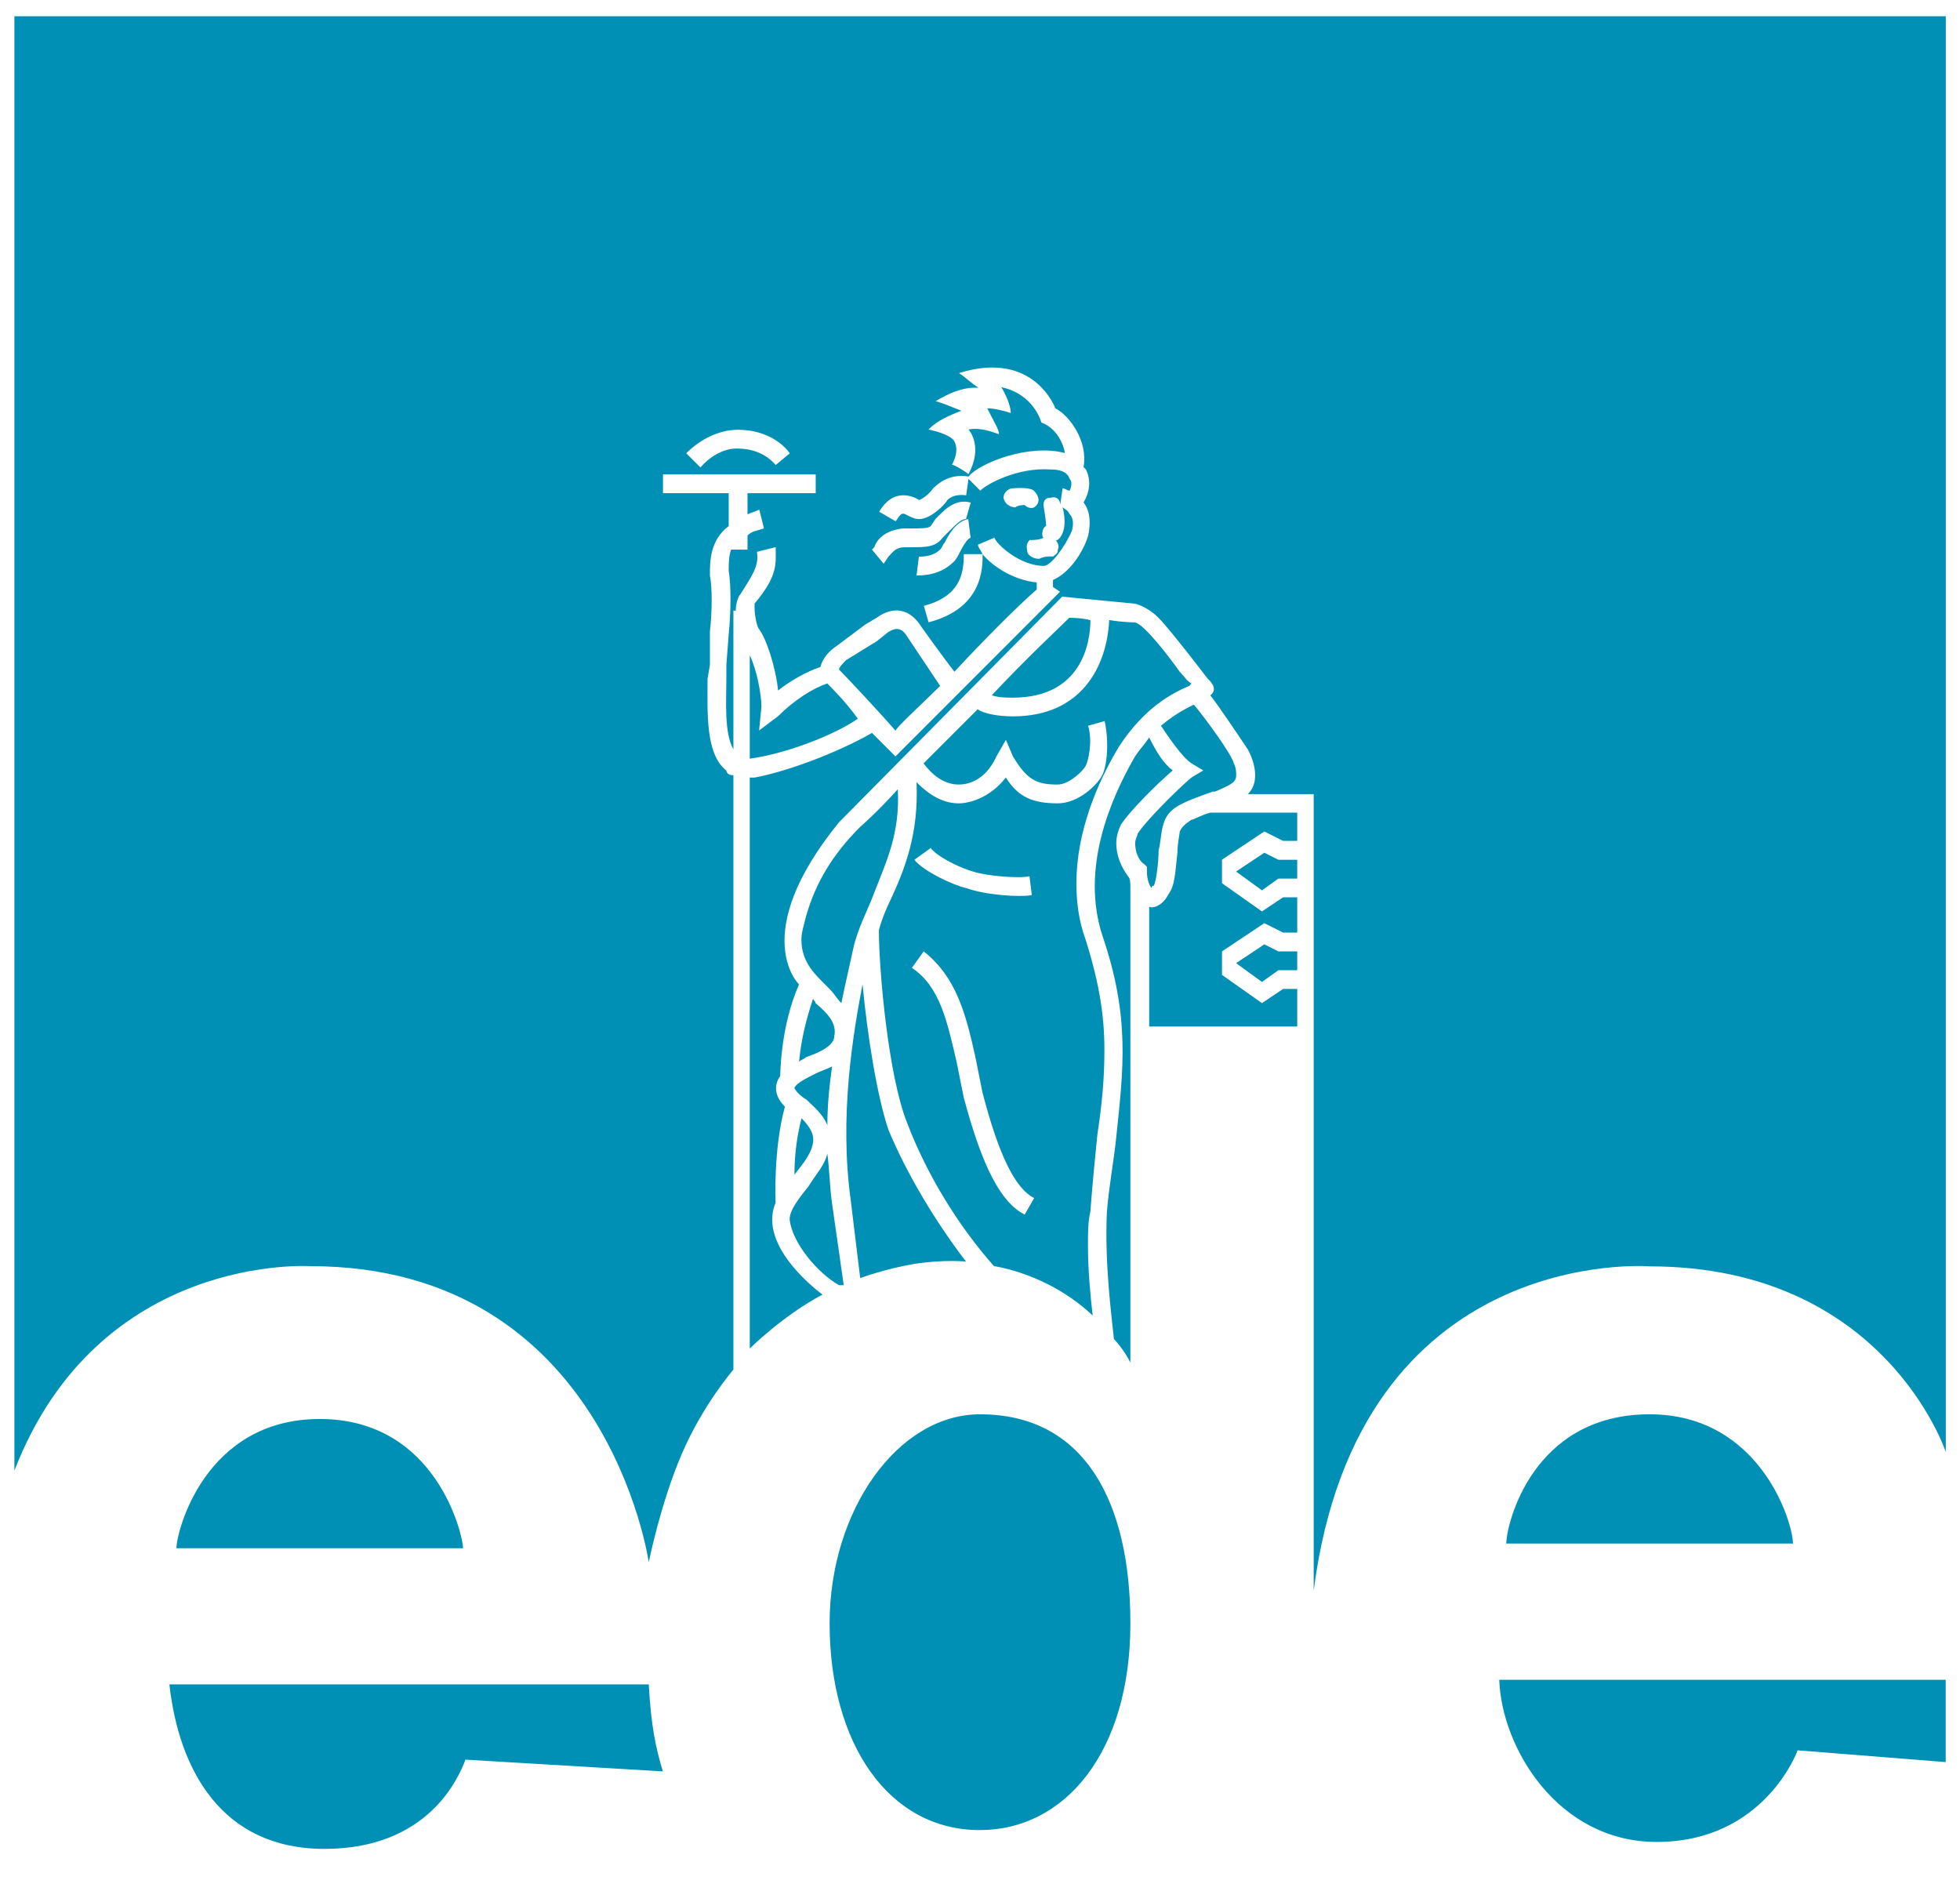 <?xml version="1.0" encoding="UTF-8"?> <!-- Generator: Adobe Illustrator 25.0.1, SVG Export Plug-In . SVG Version: 6.00 Build 0) --> <svg xmlns="http://www.w3.org/2000/svg" xmlns:xlink="http://www.w3.org/1999/xlink" version="1.1" id="Layer_1" x="0px" y="0px" viewBox="0 0 2000.6 1930.2" style="enable-background:new 0 0 2000.6 1930.2;" xml:space="preserve"> <style type="text/css"> .st0{fill-rule:evenodd;clip-rule:evenodd;fill:#0090B6;} </style> <g> <path class="st0" d="M880.4,1004.7c-9.6,50.4-24,134.3-12,220.7l9.6,79.1c0,0,26.4-9.6,55.2-14.4c31.2-4.8,52.8-2.4,52.8-2.4 c-31.2-40.8-60-88.7-79.1-134.3C894.8,1117.4,885.2,1055.1,880.4,1004.7L880.4,1004.7z M818.1,1141.4c-4.8,18.8-7.2,38.2-7.2,57.6 c9.6-12,19.2-24,19.2-36C830.1,1155.8,825.3,1148.6,818.1,1141.4L818.1,1141.4z M844.4,1177.4c-2.4,12-12,21.6-19.2,33.6 c-9.6,12-19.2,24-19.2,33.6c2.4,24,28.8,55.1,50.4,67.2h4.8l-12-84C846.8,1211,846.8,1194.2,844.4,1177.4L844.4,1177.4z M822.9,1122.2c7.2,7.2,16.8,14.4,21.6,26.4c0-21.6,2.4-43.2,4.8-60c-4.8,2.4-12,4.8-16.8,7.2c-9.6,4.8-19.2,9.6-21.6,14.4 C810.9,1112.6,818.1,1119.8,822.9,1122.2L822.9,1122.2z M1113,633c-9.6-2.4-19.2-2.4-21.6-2.4c-9.6,9.6-43.2,40.8-79.1,79.1 c7.2,2.4,14.4,2.4,21.6,2.4C1103.5,712.1,1113,657,1113,633L1113,633z M846.8,1009.5c4.8,4.8,7.2,9.6,12,14.4 c4.8-24,9.6-43.2,12-55.2c4.8-21.6,14.4-38.4,21.6-57.6c12-31.2,26.4-60,24-105.5C894.8,829.6,878,844,878,844 c-28.8,28.8-45.6,57.6-55.2,91.1c-2.4,9.6-4.8,16.8-4.8,24C818.1,983.1,832.5,995.1,846.8,1009.5L846.8,1009.5z M851.6,1057.5 c2.4-12-4.8-21.6-19.2-33.6c0-2.4-2.4-2.4-2.4-4.8c-7.2,21.6-12,40.8-14.4,64.7c2.4-2.4,4.8-2.4,7.2-4.8 C837.2,1074.2,851.6,1067,851.6,1057.5L851.6,1057.5z"></path> <path class="st0" d="M1098.7,901.6c0-52.8,21.6-103.1,43.2-139.1c26.4-40.8,55.2-55.2,71.9-62.4l2.4-2.4c-4.8-2.4-7.2-7.2-12-12 c-12-16.8-36-48-45.6-50.4c0,0-12,0-26.4-2.4c-2.4,48-28.8,98.3-98.3,98.3c-14.4,0-28.8-2.4-36-7.2l-55.2,55.2 c7.2,9.6,19.2,21.6,36,21.6c7.2,0,26.4-2.4,38.4-28.8l9.6-16.8l7.2,16.8c14.4,24,24,28.8,45.6,28.8c12,0,26.4-14.4,28.8-19.2 c2.4-4.8,7.2-24,2.4-40.8l16.8-4.8c4.8,21.6,2.4,45.6-2.4,55.2c-4.8,9.6-24,28.8-45.6,28.8c-26.4,0-40.8-7.2-52.8-26.4 c-16.8,21.6-38.4,26.4-48,26.4c-19.2,0-33.6-12-43.2-21.6c2.4,52.8-12,88.7-26.4,119.9c-4.8,9.6-9.6,21.6-12,31.2 c0,40.8,9.6,148.7,28.8,196.6c19.2,50.4,50.4,103.1,88.7,146.3c0,0,55.1,7.2,100.7,50.4c-2.4-21.6-4.8-45.6-4.8-72 c0-12,0-24,2.4-33.6c2.4-31.2,4.8-55.1,7.2-79.1c4.8-31.2,7.2-57.6,7.2-86.3c0-33.6-4.8-67.2-19.2-112.7 C1101.1,939.9,1098.7,920.8,1098.7,901.6L1098.7,901.6z M950,865.6c4.8,7.2,26.4,19.2,43.2,24c14.4,4.8,48,7.2,57.6,4.8l2.4,19.2 c-12,2.4-47.9,0-67.1-7.2c-12-2.4-43.2-16.8-52.8-28.8L950,865.6L950,865.6z M1045.9,1239.7c-24-12-43.2-48-62.3-119.9l-7.2-36 c-9.6-40.8-16.8-76.7-45.6-95.9l12-16.8c33.6,26.4,43.2,64.7,52.8,107.9l7.2,36c16.8,64.7,33.6,98.3,52.8,107.9L1045.9,1239.7 L1045.9,1239.7z"></path> <path class="st0" d="M1288.1,1023.9l-40.8-28.8v-24l43.2-28.8l19.2,9.6h14.4v-36h-14.4l-21.6,14.4l-40.8-28.8v-24l43.2-28.8 l19.2,9.6h14.4v-28.8h-88.7c-9.6,2.4-16.8,7.2-19.2,7.2c-7.2,4.8-9.6,7.2-12,12c0,2.4-2.4,12-2.4,21.6c-2.4,21.6-2.4,33.6-9.6,43.2 c-4.8,9.6-14.4,14.4-19.2,12v122.3h151.1v-38.4h-14.4L1288.1,1023.9L1288.1,1023.9z"></path> <path class="st0" d="M1304.9,971.1l-14.4-7.2l-28.8,19.2l26.4,19.2l16.8-12h19.2v-19.2H1304.9L1304.9,971.1z M1290.5,870.4 l-28.8,19.2l26.4,19.2l16.8-12h19.2v-19.2h-19.2L1290.5,870.4L1290.5,870.4z M1175.4,906.4c0,0,0-2.4,2.4-2.4 c2.4-4.8,4.8-24,4.8-36c2.4-9.6,2.4-19.2,4.8-26.4c4.8-16.8,16.8-21.6,50.4-33.6h2.4c16.8-7.2,21.6-9.6,21.6-16.8 c0-2.4,0-7.2-2.4-12c-2.4-9.6-28.8-45.6-40.8-60c-9.6,4.8-19.2,9.6-33.6,21.6c14.4,21.6,24,33.6,31.2,38.4l12,7.2l-12,7.2 c-14.4,12-47.9,45.6-55.1,57.6c0,2.4-2.4,4.8-2.4,9.6c0,7.2,2.4,16.8,9.6,21.6l2.4,2.4v4.8C1170.6,896.8,1173,904,1175.4,906.4 L1175.4,906.4z"></path> <path class="st0" d="M1139.4,860.8c0-7.2,2.4-14.4,4.8-19.2c9.6-14.4,36-40.8,52.8-55.2c-9.6-7.2-16.8-19.2-24-33.6 c-4.8,7.2-9.6,12-14.4,19.2c-26.4,45.6-55.1,115.1-33.6,182.3c28.8,84,21.6,136.7,14.4,206.2c-2.4,24-7.2,48-9.6,76.8 c-2.4,52.8,4.8,105.5,7.2,129.5c0,0,9.6,9.6,16.8,24V906.4c0-4.8,0-9.6-2.4-12C1144.2,884.8,1139.4,872.8,1139.4,860.8 L1139.4,860.8z M765.3,668.9v105.5c36-4.8,86.3-24,110.3-40.8c-12-16.8-26.4-31.2-31.2-36c-14.4,4.8-33.6,16.8-50.4,33.6 l-19.2,14.4l2.4-24C777.3,709.7,772.5,683.3,765.3,668.9L765.3,668.9z"></path> <path class="st0" d="M14.7,16.6v1484.5c86.3-223,302.2-208.7,302.2-208.7c302.2,0,345.3,302.2,345.3,302.2s12-59.9,33.6-110.3 c21.6-50.4,52.8-86.3,52.8-86.3V791.3c-4.8,0-7.2-2.4-7.2-4.8c-21.6-16.8-19.2-60-19.2-93.5l2.4-14.4V645c2.4-21.6,2.4-45.6,0-57.6 c0-14.4,0-36,19.2-50.4v-33.6h-67.1v-19.2h155.9v19.2h-69.6V525c4.8-2.4,7.2-2.4,12-4.8l4.8,19.2c-7.2,2.4-12,2.4-16.8,7.2V561 h-16.8c-2.4,7.2-2.4,14.4-2.4,21.6c2.4,14.4,2.4,40.8,0,64.8l-2.4,31.2v16.8c0,19.2-2.4,52.8,7.2,69.5V623.3h2.4 c0-7.2,2.4-14.4,4.8-16.8c12-19.2,19.2-28.8,16.8-43.2l19.2-4.8v12c0,16.8-9.6,31.2-21.6,45.6v4.8c0,7.2,2.4,19.2,4.8,21.6 c7.2,9.6,16.8,38.4,19.2,62.3c12-9.6,28.8-19.2,43.2-24c2.4-9.6,9.6-16.8,16.8-21.6l28.8-21.6l12-7.2c16.8-12,33.6-9.6,45.6,9.6 c0,0,24,33.6,33.6,45.6c31.2-33.6,64.7-67.1,84-83.9v-7.2c-24-2.4-45.6-16.8-55.2-28.8c0,14.4,0,55.2-55.2,69.5l-4.8-16.8 c36-9.6,40.8-31.2,40.8-52.8h19.2c-2.4-4.8-4.8-7.2-4.8-9.6l16.8-7.2c2.4,7.2,26.4,28.8,50.4,28.8c7.2,0,21.6-19.2,28.8-36 c2.4-9.6,0-14.4-2.4-16.8c-2.4-4.8-4.8-4.8-7.2-7.2c7.2,28.8-7.2,36-7.2,33.6c0,0,4.8,4.8,2.4,9.6c0,4.8-2.4,4.8-4.8,7.2h-4.8 c-4.8,0-9.6,2.4-9.6,2.4c-7.2,0-12-4.8-12-7.2s-2.4-7.2,2.4-12c4.8,0,9.6,0,14.4-2.4c-2.4,0-2.4-9.6,2.4-12 c0-4.8-2.4-19.2-2.4-19.2s-2.4-9.6,7.2-9.6c9.6-2.4,9.6,7.2,9.6,7.2l2.4-16.8c2.4,0,4.8,2.4,7.2,2.4c2.4-4.8,2.4-9.6,0-12 c-2.4-7.2-9.6-9.6-19.2-9.6c-33.6-2.4-64.8,14.4-72,21.6l-12-12l-2.4,16.8c0,0-12-2.4-19.2,4.8c-2.4,4.8-19.2,21.6-31.2,19.2 c-2.4,0-7.2-2.4-12-4.8c-4.8-2.4-7.2,4.8-9.6,7.2c-4.8-2.4-12-7.2-16.8-9.6c16.8-28.8,40.8-12,40.8-12s7.2-2.4,14.4-12 c9.6-9.6,21.6-14.4,36-12c12-14.4,62.4-33.6,98.3-24c0-2.4-4.8-24-24-31.2c0,0-7.2-28.8-40.8-36c7.2,12,9.6,21.6,9.6,26.4 c-7.2-2.4-16.8-4.8-24-4.8c7.2,14.4,12,21.6,12,26.4c-7.2-2.4-19.2-7.2-31.2-4.8c2.4,2.4,14.4,19.2,0,45.6 c-2.4-2.4-14.4-9.6-16.8-9.6c2.4-4.8,7.2-14.4,2.4-24c-2.4-4.8-14.4-9.6-26.4-12c9.6-9.6,21.6-14.4,33.6-19.2 c-12-4.8-24-9.6-26.4-9.6c31.2-19.2,45.6-12,43.2-14.4c-4.8-2.4-12-9.6-19.2-14.4c76.7-24,98.3,36,98.3,36 c14.4,7.2,33.6,33.6,28.8,60l2.4,2.4c4.8,9.6,4.8,21.6-2.4,33.6c7.2,9.6,7.2,21.6,4.8,33.6c-4.8,16.8-19.2,38.4-36,45.6v7.2 l7.2,4.8L914,772.1l-7.2-7.2L890,748.1c-28.8,16.8-81.5,38.4-119.9,45.6h-4.8v582.8c0,0,33.6-33.6,74.3-55.1c0,0-67.1-48-48-93.6 c0,0-2.4-55.1,9.6-98.3c0,0-16.8-14.4-4.8-31.2c0,0,0-50.4,19.2-93.5c0,0-52.8-50.4,40.8-165.5L1084.2,609l74.3,7.2 c0,0,12,2.4,24,14.4c12,12,50.4,62.4,50.4,62.4s12,9.6,2.4,16.8c4.8,4.8,38.4,55.2,38.4,55.2s16.8,28.8,0,45.6h67.2v813 c45.6-354.9,343-331,343-331c239.8,0,302.2,189.5,302.2,189.5V16.6H14.7z M791.7,474.7c0,0-12-16.8-38.4-16.8 c0,0-19.2-2.4-38.4,19.2l-14.4-14.4c0,0,21.6-24,52.8-24c31.2,0,48,16.8,52.8,24L791.7,474.7z M1031.5,498.7c0,0,19.2-2.4,24,2.4 c4.8,4.8,7.2,12,0,16.8c0,0-4.8,2.4-9.6-2.4c0,0-7.2,0-9.6,2.4c0,0-9.6,0-12-9.6C1024.3,501.1,1031.5,498.7,1031.5,498.7z M981.1,561c-2.4,4.8-4.8,9.6-7.2,12c-9.6,9.6-21.6,14.4-38.4,14.4l2.4-19.2c9.6,0,16.8-2.4,21.6-7.2c2.4-2.4,2.4-4.8,4.8-7.2 c4.8-9.6,12-21.6,24-24l2.4,19.2C988.3,549,983.5,556.2,981.1,561z M921.2,539.4h7.2c12,0,19.2,0,21.6-2.4l4.8-7.2 c7.2-7.2,19.2-21.6,36-16.8l-4.8,16.8c-4.8,0-9.6,4.8-16.8,12L962,549c-7.2,9.6-16.8,9.6-33.6,9.6h-4.8c-9.6,0-12,4.8-16.8,9.6 l-4.8,7.2L890,561l2.4-2.4C894.8,551.4,902,541.8,921.2,539.4L921.2,539.4z"></path> <path class="st0" d="M959.6,700.1L926,649.8c-7.2-12-14.4-7.2-19.2-4.8l-12,9.6l-31.2,19.2c-2.4,2.4-7.2,7.2-7.2,9.6 c7.2,7.2,43.2,45.6,57.6,62.4C916.4,740.9,940.4,719.3,959.6,700.1L959.6,700.1z M662.2,1719.4c2.4,43.2,7.2,64.8,14.4,88.7 l-201.5-12c-7.2,19.2-38.4,91.1-143.9,91.1s-148.7-81.5-158.3-167.9H662.2z M846.8,1657c0-115.1,69.5-213.4,153.5-213.4 c107.9,0,153.5,91.1,153.5,213.4c0,131.9-67.2,211-153.5,211C906.8,1868.1,846.8,1779.3,846.8,1657z M1830.1,1575.5h-292.6 c0-19.2,26.4-131.9,146.3-131.9C1796.5,1443.6,1830.1,1553.9,1830.1,1575.5z M472.7,1580.3H180.1c0-16.8,28.8-131.9,146.3-131.9 C446.3,1448.4,472.7,1568.3,472.7,1580.3L472.7,1580.3z M1986,1714.6v84l-151.1-12c0,0-33.6,93.5-143.9,93.5 c-100.7,0-158.3-95.9-160.7-165.5L1986,1714.6L1986,1714.6z"></path> </g> </svg> 